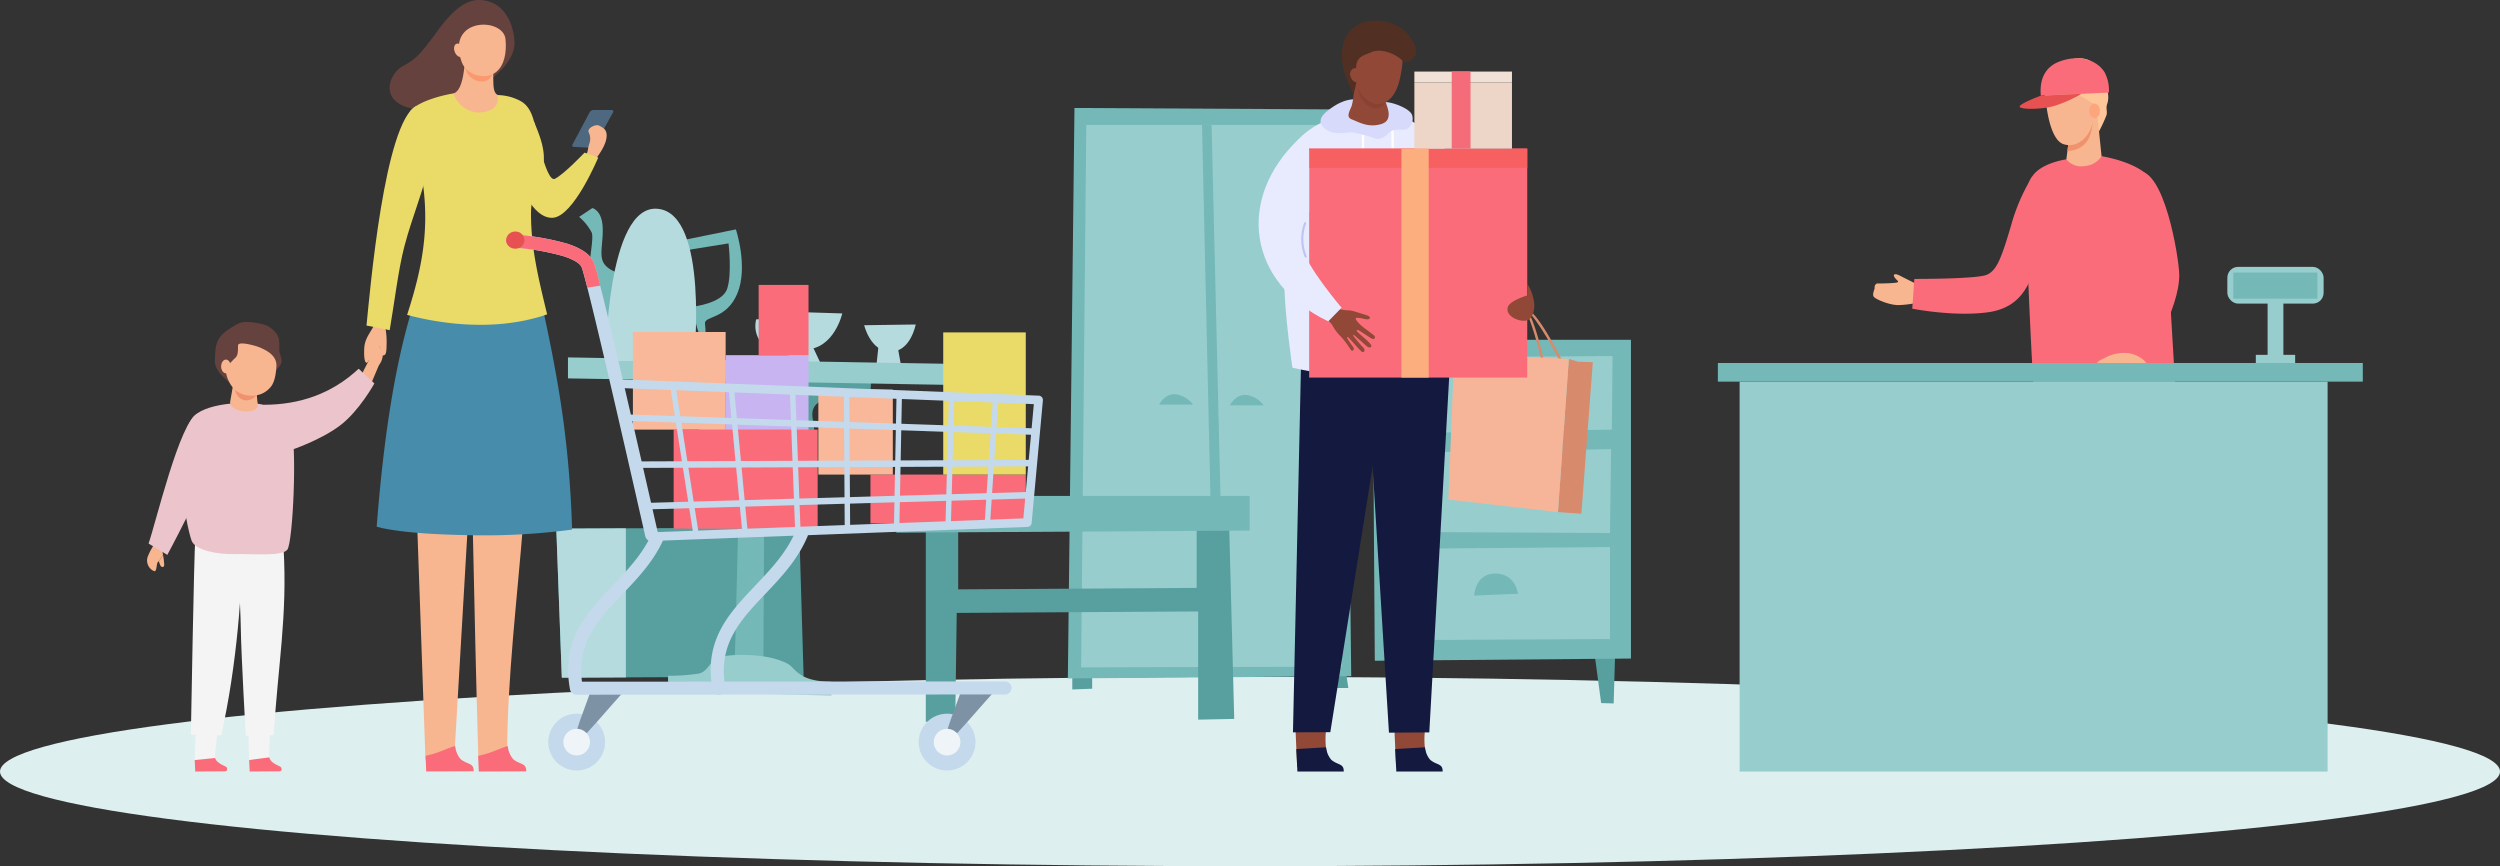 <?xml version="1.0" encoding="UTF-8"?> <svg xmlns="http://www.w3.org/2000/svg" width="581" height="201.308" viewBox="0 0 581 201.308"><rect x="0" y="0" width="581" height="201.308" fill="#333333" stroke="none"/><g transform="translate(-1083.827 -3840.385)"><ellipse cx="290.5" cy="22" rx="290.5" ry="22" transform="translate(1083.827 3997.693)" fill="#deefef"></ellipse><g transform="translate(3557.026 7069.543)"><path d="M-2286.438-3016.372l-41.312.185-14.882.071-1.283-34.64,16.165-.072,40.285-.185Z" transform="translate(0 -55.549)" fill="#57a09f"></path><path d="M-2327.75-3050.722v34.64l-14.882.072-1.283-34.64Z" transform="translate(0 -55.654)" fill="#b6dbde"></path><path d="M-1965.172-3005.01l1.539,11.461,2.908.085.342-11.632Z" transform="translate(-137.46 -72.214)" fill="#57a09f"></path><path d="M-2041.163-3005.634l.855,12.488,3.592-.085.856-11.974Z" transform="translate(-109.88 -72.018)" fill="#57a09f"></path><path d="M-2046.13-3119.485l.513,74.583,59.53-.513v-74.071Z" transform="translate(-108.077 -30.697)" fill="#75b8b8"></path><path d="M-2039.686-3113.235l.342,17.62,51.148-.856.171-17.106Z" transform="translate(-110.416 -32.842)" fill="#98cdce"></path><path d="M-2039.149-3078.754l.513,18.389,50.207.257.257-19.5Z" transform="translate(-110.611 -45.17)" fill="#98cdce"></path><path d="M-2038.612-3043.469l.342,21.211,50.036-.256V-3043.9Z" transform="translate(-110.806 -58.131)" fill="#98cdce"></path><path d="M-2009.075-3029.1s.154-5.222,5.046-5.132c4.619.085,5.132,4.7,5.132,4.7Z" transform="translate(-121.525 -61.639)" fill="#75b8b8"></path><path d="M-2006.792-3064.1l9.58-.171s-.942-4.259-4.448-4.191A5.269,5.269,0,0,0-2006.792-3064.1Z" transform="translate(-122.354 -49.214)" fill="#75b8b8"></path><path d="M-2006.121-3100.988l8.638-.342s-.513-4.277-4.276-4.191C-2005.437-3105.438-2006.121-3100.988-2006.121-3100.988Z" transform="translate(-122.598 -35.765)" fill="#75b8b8"></path><path d="M-2155.685-2997.846v3.763l4.619-.171v-3.592Z" transform="translate(-68.316 -74.845)" fill="#57a09f"></path><path d="M-2061.7-2997.846l.513,3.421h3.764l-.513-3.421Z" transform="translate(-102.424 -74.845)" fill="#57a09f"></path><path d="M-2157.3-3071.493l1.54-132.573,62.78.342,1.539,131.719Z" transform="translate(-67.731)" fill="#75b8b8"></path><path d="M-2091.907-3071.991l-27.219.083h-2.391l-30.945.092,1.2-126.069h56.964Z" transform="translate(-69.485 -2.243)" fill="#98cdce"></path><path d="M-2103.122-3071.908h-2.391l-2.854-125.977h2.227Z" transform="translate(-85.489 -2.243)" fill="#75b8b8"></path><path d="M-2098.222-3096.967h7.868a6.036,6.036,0,0,0-3.934-2.4C-2096.854-3099.7-2098.222-3096.967-2098.222-3096.967Z" transform="translate(-89.171 -37.99)" fill="#75b8b8"></path><path d="M-2124-3097.236h7.869a6.038,6.038,0,0,0-3.935-2.395C-2122.632-3099.973-2124-3097.236-2124-3097.236Z" transform="translate(-79.815 -37.893)" fill="#75b8b8"></path><path d="M-2209.12-3052.476v45.845l6.843-.343.342-24.975,56.108-.342v25.146l8.382-.171-1.2-45.845-7.527.342v15.053l-55.424.342v-15.4Z" transform="translate(-48.922 -54.769)" fill="#57a09f"></path><path d="M-2220.4-3062.543l.36,8.534,82.092-.474v-8.059Z" transform="translate(-44.829 -51.364)" fill="#75b8b8"></path><path d="M-2265.374-3129.923l16.422.514s-1.882,8.382-8.725,8.382S-2265.374-3129.923-2265.374-3129.923Z" transform="translate(-28.505 -26.909)" fill="#b6dbde"></path><path d="M-2231.6-3124.909l11.974-.171s-1.168,6.329-5.841,6.329S-2231.6-3124.909-2231.6-3124.909Z" transform="translate(-40.765 -28.667)" fill="#b6dbde"></path><path d="M-2258.5-3118.434c-.171.513-3.25,5.646-3.25,5.646l9.408-.342-2.737-5.816Z" transform="translate(-29.821 -30.893)" fill="#b6dbde"></path><path d="M-2226.6-3117.971l-.513,4.79,5.645-.171-.855-4.79Z" transform="translate(-42.393 -31.185)" fill="#b6dbde"></path><path d="M-2335.591-3165.5l3.079-2.053s2.224.513,2.395,4.448-1.026,6.843.513,8.724,4.619,2.224,4.619,2.224l-2.4,13.343s-2.908-.855-5.132-6.5.684-14.712-.171-16.594A12.389,12.389,0,0,0-2335.591-3165.5Z" transform="translate(-3.021 -13.254)" fill="#75b8b8"></path><path d="M-2298.267-3157.2l12.658-2.566s2.908,8.725.342,14.883-7.7,5.132-7.527,7.014.342,2.908-.684,3.079-2.224-7.013-2.224-7.013,6.843-.685,8.04-4.106.342-10.605.342-10.605l-10.606,1.71Z" transform="translate(-16.567 -16.08)" fill="#75b8b8"></path><path d="M-2277.56-3080.448l-1.283,51.062h6.671l.257-51.062Z" transform="translate(-23.617 -44.865)" fill="#75b8b8"></path><path d="M-2310.8-3110.153l-.086,6.8s8.468-2.053,11.8,1.282-3.25,8.468,3.848,11.8c8.008,3.762,19.188,1.682,21.511-.642,4.106-4.1-.816-7.765,2.566-10.52,3.464-2.823,12.06.256,12.06.256l.556-8.6Z" transform="translate(-11.987 -34.084)" fill="#57a09f"></path><path d="M-2339.662-3113.072v4.875l90.321,1.54.513-4.876Z" transform="translate(-1.543 -33.025)" fill="#98cdce"></path><path d="M-2303.144-2996.106l37.976,1.026-.086-3.25s-4.533.171-7.1-1.625-1.539-2.309-5.645-3.592-11.547-1.283-13.6-.257-2.31,3.08-4.362,3.593a45.107,45.107,0,0,1-7.185.514Z" transform="translate(-14.797 -72.414)" fill="#98cdce"></path><path d="M-2325.925-3131.887s.171-36.607,12.146-35.41,8.382,35.239,8.382,35.239Z" transform="translate(-6.529 -13.335)" fill="#b6dbde"></path><path d="M-2266.155-3125.787l-3.528-.257s-.225,2.938,1.475,4.3c1.283,1.026,4.683.192,4.683.192l.962.32s-3.785,2.887-6.479.578a6.2,6.2,0,0,1-2.053-6.351l5.324-.064Z" transform="translate(-26.356 -27.945)" fill="#b6dbde"></path></g><g transform="translate(2106.438 8716.16)"><rect width="3.669" height="16" transform="translate(-495.623 -4806.36)" fill="#98cdce"></rect><rect width="22.374" height="8.541" rx="2.509" transform="translate(-504.976 -4813.756)" fill="#98cdce"></rect><rect width="9.142" height="2.887" transform="translate(-498.36 -4793.307)" fill="#98cdce"></rect><g transform="translate(-587.293 -4862.234)"><path d="M-543.6-4762.734s-2.746-1.374-3.67-1.849-1.637-.342-1.109.449.977.819.74,1.109-4.278.316-4.726.316-.739.634-.66.951-.634,1.5-.211,2.112,3.723,2.006,5.808,1.954a23.523,23.523,0,0,0,3.987-.475Z" transform="translate(553.372 4815.051)" fill="#f7b690" fill-rule="evenodd"></path><path d="M-507.909-4808.658a43.637,43.637,0,0,0-4.847,11.21c-2.165,7.278-3.248,10.465-5.654,11.488s-16.841.962-16.841.962l-.481,6.917s9.623,1.925,17.562.842,9.563-6.856,10.826-9.924,1.564-14.073,1.564-14.073Z" transform="translate(544.824 4836.274)" fill="#fa6c7a" fill-rule="evenodd"></path><path d="M-469.987-4559.042c-.132,2.9-.679,4.489-.759,6.942l-6.21-2.245a.329.329,0,0,0,.026-.157c.284-2.609.339-4.516.339-4.516,2.244.106,4.357-.155,6.6-.024Z" transform="translate(516.345 4715.343)" fill="#fda67e" fill-rule="evenodd"></path><path d="M-474.072-4548.845l-.08,2.3h-10c-.053-1.774,1.227-1.331,2.662-2.5a4.688,4.688,0,0,0,1.045-2.166,3.837,3.837,0,0,1,.1-.549l6.4.366Z" transform="translate(519.831 4711.8)" fill="#112258" fill-rule="evenodd"></path><path d="M-422.566-4559.522a69.348,69.348,0,0,1-.19,7.028l-6.205-1.574a.312.312,0,0,0,.008-.156c-.012-2.625-.2-5.222-.2-5.222,2.241-.149,4.336.048,6.587-.076Z" transform="translate(493.183 4715.558)" fill="#fda67e" fill-rule="evenodd"></path><path d="M-426.215-4548.636l-.079,2.294h-10c-.053-1.774,1.227-1.329,2.662-2.5a4.685,4.685,0,0,0,1.045-2.166,3.777,3.777,0,0,1,.1-.548l6.4.364Z" transform="translate(496.642 4711.699)" fill="#112258" fill-rule="evenodd"></path><path d="M-477.691-4716.093c-.374,25.114-.814,55.065-.447,80.161h8.216c2.339-20.374,5.53-46.707,8.02-66.688.281-2.157-1.219-15.381-1.219-15.381Z" transform="translate(516.985 4792.347)" fill="#4e687f" fill-rule="evenodd"></path><path d="M-455.669-4719.347c6.587,29.9,9.845,51.417,13,82.475h7.963c.09-27.884-.147-55.181-2.733-83.069-6.095.188-12.159.406-18.226.594Z" transform="translate(506.031 4793.287)" fill="#4e687f" fill-rule="evenodd"></path><path d="M-474.994-4817.354s-5.507.749-7.721,3.683a6.527,6.527,0,0,0-1.419,3.793c-.721,6.5,1.477,45.265,1.477,45.265s7.037,2.044,18.465,1.684,14.495-2.045,14.495-2.045-1.865-31.034-1.985-34.042-.782-9.142-3.428-13.412-11.7-5.654-11.7-5.654Z" transform="translate(519.894 4840.841)" fill="#fa6c7a" fill-rule="evenodd"></path><path d="M-450.52-4692.948a.258.258,0,0,1,.188-.312.27.27,0,0,1,.312.218l1,4.879a.26.26,0,0,1-.188.313.274.274,0,0,1-.312-.221Z" transform="translate(503.538 4780.362)" fill="#605873" fill-rule="evenodd"></path><path d="M-475.019-4855.294s-1.821,1.876-.709,3.47.393,1.366,1.024,1.546,2.451.547,2.962,1.3,6.043,2.165,6.585,2.556,1.723,1.175,1.723,1.175a32.513,32.513,0,0,0,1.737-3.761c.271-.993-.24-1.625.211-2.736a5.289,5.289,0,0,0-.055-3.1c-.233-.642-.836-.8-.908-1.292-1.6-10.968-12.808-4.446-12.871-1.143C-475.35-4855.715-475.019-4855.294-475.019-4855.294Z" transform="translate(515.924 4862.234)" fill="#ffc699" fill-rule="evenodd"></path><path d="M-465.628-4831.592l-.638,4.908a4.392,4.392,0,0,0,4.247,1.557,4.974,4.974,0,0,0,3.939-2.286l-1.022-9.924Z" transform="translate(511.165 4850.17)" fill="#f7b690" fill-rule="evenodd"></path><path d="M-465.389-4829.555l-.384,2.956A5.577,5.577,0,0,0-462-4827.98c2.075-1.8,2.024-5.152,2.024-5.152l-1.569.194Z" transform="translate(510.927 4848.133)" fill="#f0926e" fill-rule="evenodd"></path><path d="M-475.53-4845.1c.016.2.7,9.328,4.21,10.339,3.548,1.022,6.255-2.406,6.616-4.991.175-1.251.349-2.994.482-4.461a1.055,1.055,0,0,1-.573-.141,33.215,33.215,0,0,0-3.639-2.165c-1.564-.722-3.428.09-5.353.9A7.309,7.309,0,0,1-475.53-4845.1Z" transform="translate(515.654 4854.757)" fill="#f7b690" fill-rule="evenodd"></path><path d="M-454.737-4838.4c.688,0,1.248-.77,1.248-1.714s-.56-1.714-1.248-1.714-1.248.77-1.248,1.714S-455.425-4838.4-454.737-4838.4Z" transform="translate(506.184 4852.346)" fill="#fda67e" fill-rule="evenodd"></path><path d="M-443.522-4802.354c1.564,6.8,5.713,11.728,5.473,15.457s-6.134,18.885-6.134,18.885l6.976,1.263s8.058-12.63,7.878-20.629c-.088-3.911-3.489-24.968-9.824-23.905C-442.023-4810.8-444.5-4806.613-443.522-4802.354Z" transform="translate(500.466 4837.565)" fill="#fa6c7a" fill-rule="evenodd"></path><path d="M-440.617-4726.753a7.024,7.024,0,0,0-4.522-2.588,9.53,9.53,0,0,0-5.635,1.22c-1.631.739-1.983,1.147-1.057,1.405.159.044,1.9-.275,2.5-.257.438.014,1,.214,1.576.228C-444.579-4726.67-440.617-4726.753-440.617-4726.753Z" transform="translate(504.415 4797.862)" fill="#f7b690" fill-rule="evenodd"></path><path d="M-477.819-4853.543c-.4-4.332,1.437-6.829,4.242-7.9,4.227-1.621,8.522-.694,10.531,2.386a8.9,8.9,0,0,1,1.045,4.8Z" transform="translate(516.79 4862.234)" fill="#fa6c7a" fill-rule="evenodd"></path><path d="M-482.39-4845.778s-4.962,1.835-4.917,2.541,4.9.707,7.908-.105a31.369,31.369,0,0,0,6.465-2.867Z" transform="translate(521.361 4854.47)" fill="#e85151" fill-rule="evenodd"></path></g><rect width="136.648" height="90.616" transform="translate(-618.325 -4787.083)" fill="#98cdce"></rect><rect width="149.88" height="4.33" transform="translate(-623.377 -4791.414)" fill="#75b8b8"></rect><rect width="19.547" height="6.075" transform="translate(-503.592 -4812.435)" fill="#75b8b8"></rect></g><g transform="translate(2517.763 8696.537)"><g transform="translate(-1399.763 -4856.152)"><path d="M-1219.962-4810.917h4.256c.343,0,.472.274.287.607l-2.152,3.885-2.085,3.763a1.082,1.082,0,0,1-.9.534l-2.019-.11-1.97-.107c-.3-.017-.418-.275-.257-.577l1.94-3.648q.988-1.859,2-3.759A1.153,1.153,0,0,1-1219.962-4810.917Z" transform="translate(1323.693 4836.477)" fill="#4e687f" fill-rule="evenodd"></path><path d="M-1217.064-4796.686s2.175-2.6,2.571-4.781-.792-2.6-1.615-3.065-2.835.527-2.505,1.483a3.369,3.369,0,0,1,.264,2.406,10.332,10.332,0,0,0-.462,1.912c-.081.319-.4,1.154-.4,1.154Z" transform="translate(1321.229 4833.75)" fill="#f7b690" fill-rule="evenodd"></path><path d="M-1243.216-4805.951s2.637,14.3,4.813,13.182,6.868-6.076,6.868-6.076l3.186,1.132s-5.735,13.812-10.614,14.01-7.78-8.637-7.78-8.637Z" transform="translate(1333.206 4834.317)" fill="#eada68" fill-rule="evenodd"></path><path d="M-1277.23-4837.229s6.659-4.22,6.263-9.429-3.231-9.494-8.307-9.494-9.164,6.791-11.142,9.3-3.165,4.351-6.4,6-5.8,8.175,1.912,9.889,13.648-1.45,14.9-3.494A7.465,7.465,0,0,1-1277.23-4837.229Z" transform="translate(1356.354 4856.152)" fill="#65423e" fill-rule="evenodd"></path><path d="M-1353.161-4545.665a2.693,2.693,0,0,0,.519.987c.966,1.014,2.244,1.17,2.351,1.6s.144.839-.759.816-6.6.034-6.6.034l-.126-2.671c1.346-.761,3.926-3.045,4.618-.77Z" transform="translate(1381.502 4721.531)" fill="#fa6c7a" fill-rule="evenodd"></path><path d="M-1375.552-4545.665a2.7,2.7,0,0,0,.52.987c.966,1.014,2.244,1.17,2.351,1.6s.144.839-.759.816-6.6.034-6.6.034l-.126-2.671c1.346-.761,3.926-3.045,4.618-.77Z" transform="translate(1391.241 4721.531)" fill="#fa6c7a" fill-rule="evenodd"></path><path d="M-1353.2-4548.893l-4.678.624c-.052-.941-.156-4.593-.123-6.046l4.988-.089c-.02.758-.313,5.008-.187,5.511Z" transform="translate(1381.601 4724.904)" fill="#f4f4f4" fill-rule="evenodd"></path><path d="M-1375.531-4548.781l-4.639.469c.01-.943.133-4.746.258-6.193l4.984.231c-.071.754-.61,4.977-.516,5.485Z" transform="translate(1391.241 4724.949)" fill="#f4f4f4" fill-rule="evenodd"></path><path d="M-1257.811-4587.067l-6.687.73c-.543-17.934-.929-36.22-1.321-54.336l11.744-.784C-1255.472-4623.553-1257.827-4604.939-1257.811-4587.067Z" transform="translate(1341.502 4762.768)" fill="#f7b690" fill-rule="evenodd"></path><path d="M-1263.57-4547.024l.14,3.638,11.036-.039c.035-1.995-1.4-1.505-3.009-2.8a5.341,5.341,0,0,1-1.191-2.449,4.137,4.137,0,0,0-.14-.631c-.91.28-1.925.7-2.835,1.049a22.729,22.729,0,0,1-4,1.232Z" transform="translate(1340.525 4722.687)" fill="#fa6c7a" fill-rule="evenodd"></path><path d="M-1276.916-4639.8l-3.12,53.508-6.688.73-1.936-54.826Z" transform="translate(1351.438 4762.305)" fill="#f7b690" fill-rule="evenodd"></path><path d="M-1266.994-4731.731s3.377,14.437,5.138,27.845a245.228,245.228,0,0,1,1.957,24.761,154.187,154.187,0,0,1-25.153,1.272c-15.562-.293-20.26-1.957-20.26-1.957,1.281-16.344,3.589-36.284,8.772-52.3C-1286.8-4732.06-1276.732-4731.78-1266.994-4731.731Z" transform="translate(1358.68 4802.199)" fill="#478caa" fill-rule="evenodd"></path><path d="M-1359.628-4722.8s2.491,1.268,2.689,3.345-.132,2.11.263,3.33.693,1.879-.758,3.428-4.582,1.285-6.164.824-3.264-.231-3.33.23-1.631,1.835-1.631,1.835-3.363-2.285-3.281-4.826c.133-4.185.01-5.826,5.38-8.682,1.544-.821,4.393-.147,5.094-.039A9.253,9.253,0,0,1-1359.628-4722.8Z" transform="translate(1387.618 4798.549)" fill="#65423e" fill-rule="evenodd"></path><path d="M-1393.984-4628.006a18.479,18.479,0,0,1,.29,2.36c-.052.7-.7.651-.951.015-.358-.9-.22-.842-.351-.808l.4-.561C-1394.439-4627.226-1394.205-4627.619-1393.984-4628.006Z" transform="translate(1397.689 4756.918)" fill="#f7b690" fill-rule="evenodd"></path><path d="M-1396.346-4631.378s.144.718.289,1.57c-.222.387-.455.78-.616,1.007l-.4.561c-.62.163-.288,2.454-1.049,2.251a2.693,2.693,0,0,1-1.519-3.261,14.19,14.19,0,0,1,1.524-2.9Z" transform="translate(1399.763 4758.721)" fill="#f7b690" fill-rule="evenodd"></path><path d="M-1309.81-4709.1l-2.41,4.749,2.324,2.013,2.187-5.2Z" transform="translate(1361.686 4792.188)" fill="#f7b690" fill-rule="evenodd"></path><path d="M-1351.908-4696.114c8.47.01,15.925-2.58,22.14-8.375q1.827,1.706,3.653,3.414s-3.473,6.347-7.965,9.761-11.317,5.692-11.317,5.692C-1347.342-4689.2-1349.965-4692.538-1351.908-4696.114Z" transform="translate(1378.948 4790.185)" fill="#ecc4cc" fill-rule="evenodd"></path><path d="M-1351.947-4630.612c.9,15.8-1.286,26.931-2.3,43.416-2.416.05-4.077.1-6.489.15,0,0-1.049-18.435-1.15-24.829s-.9-18.287-.9-18.287C-1359.674-4630.445-1355.061-4630.328-1351.947-4630.612Z" transform="translate(1383.681 4758.052)" fill="#f4f4f4" fill-rule="evenodd"></path><path d="M-1370.021-4632.451c.468,8.3-1.07,28.291-4.673,43.942q-3.523-.048-7.045-.1s.766-44.041,1.015-44.84S-1370.021-4632.451-1370.021-4632.451Z" transform="translate(1391.923 4759.375)" fill="#f4f4f4" fill-rule="evenodd"></path><path d="M-1360.141-4684.923c1.5,4,.5,27.031-.851,28.629s-8.143.9-12.19,1-9.243-.9-10.042-3.148c-1.49-4.19-4.424-21.659.146-28.4,2.386-3.528,12.278-4.074,16.163-3.24C-1363.9-4689.439-1361.257-4687.9-1360.141-4684.923Z" transform="translate(1393.573 4784.069)" fill="#ecc4cc" fill-rule="evenodd"></path><path d="M-1359.437-4696.624s.1,1.894.274,2.95c.318,2.532-6.423,2.026-6.437-.521.174-.839.768-4.439.768-4.439,1.721.071,3.674,1.937,5.4,2.011Z" transform="translate(1384.903 4787.639)" fill="#f7b690" fill-rule="evenodd"></path><path d="M-1358.822-4696.838s-.144,1.52-2.5,1.649c-3.037-.173-2.893-4.831-2.893-4.831.811.058,2.155,1.691,2.965,1.75l2.429,1.431Z" transform="translate(1384.302 4788.241)" fill="#f0926e" fill-rule="evenodd"></path><path d="M-1355.62-4709.716c-.1,1.861-.4,3.81-1.323,4.921a5.43,5.43,0,0,1-3.731,2.01,6.194,6.194,0,0,1-4.542-1.286,7.2,7.2,0,0,1-2.2-4.8s.217-.514.578-1.268c.038.42.937-.771,1.666-1.415s.58-1.892.624-2.878c.048-1.115,4.359.135,5.189.525C-1358.291-4713.405-1355.577-4712.31-1355.62-4709.716Z" transform="translate(1385.693 4794.707)" fill="#f7b690" fill-rule="evenodd"></path><path d="M-1368.173-4705.066c.622,0,1.113-.709,1.113-1.591s-.491-1.606-1.113-1.606-1.115.724-1.115,1.606.507,1.591,1.115,1.591Z" transform="translate(1386.507 4791.827)" fill="#f7b690" fill-rule="evenodd"></path><path d="M-1310.448-4717.293c-.137,2.369.2,4.2.966,3.021s1.049-3.6,2.174-3.523.317,2.174,1.162,2.191.863-.842.9-3.047a17.591,17.591,0,0,0-.438-4.086l-2.287-.208C-1309.058-4720.82-1310.316-4719.606-1310.448-4717.293Z" transform="translate(1360.927 4798.213)" fill="#f7b690" fill-rule="evenodd"></path><path d="M-1308.272-4714.932a2.4,2.4,0,0,0-1,3.543c1.051,1.618,1.152,2.176,2.027,1.817s1.49-1.828,1.442-3.025C-1305.841-4713.47-1307.234-4715.533-1308.272-4714.932Z" transform="translate(1360.596 4794.774)" fill="#f7b690" fill-rule="evenodd"></path><path d="M-1263.4-4811.681c.56,1.856,3.01,6.336,2.24,10.5s-2.844,6.322-2.844,11.255c0,7.945,1.689,14.887,3.753,23.392-13,4.492-26.831,1.669-32.544.123,3.743-11.583,5.948-22.278,2.483-36.769-.7-3.565-2.377-8.408-1.956-10.263,1.574-2.729,9.3-4.5,11.754-4.609a57.887,57.887,0,0,1,9.064.562,11.764,11.764,0,0,1,4.454,1.093C-1265.6-4815.766-1264.26-4814.727-1263.4-4811.681Z" transform="translate(1353.235 4839.593)" fill="#eada68" fill-rule="evenodd"></path><path d="M-1264.482-4828.528c.034,2.66-.106,4.41.98,5.112,0,0,1.189,3.85-4.376,4.094a6.489,6.489,0,0,1-5.845-4.443c2.135-.7,2.441-5.416,2.722-7.863,2.2.631,4.277,2.471,6.52,3.1Z" transform="translate(1344.941 4845.485)" fill="#f7b690" fill-rule="evenodd"></path><path d="M-1262.555-4827.759c-.888,3.338-6.3,1.653-6.179-1.764l.171-.755C-1266.84-4829.882-1262.644-4829.467-1262.555-4827.759Z" transform="translate(1342.772 4844.897)" fill="#fa986e" fill-rule="evenodd"></path><path d="M-1260.668-4842.431c.28,2.965-.315,5.939-2.2,7.431-2.615,2.069-6.926.622-7.993-2.314C-1274.7-4847.893-1260.839-4847.8-1260.668-4842.431Z" transform="translate(1343.989 4851.737)" fill="#f7b690" fill-rule="evenodd"></path><path d="M-1297.914-4812.587s4.793,4.088,3.175,12.412c-1.392,7.166-4.036,12.924-5.954,20.211-1.4,5.308-2.383,13.518-3.419,19.5q-2.693-.541-5.39-1.077C-1308.689-4769.629-1305.312-4808.854-1297.914-4812.587Z" transform="translate(1360.503 4837.203)" fill="#eada68" fill-rule="evenodd"></path><path d="M-1272.936-4838.192c-.55.222-.722,1.081-.384,1.918s1.06,1.336,1.61,1.112.721-1.083.382-1.918S-1272.385-4838.416-1272.936-4838.192Z" transform="translate(1344.841 4848.363)" fill="#f7b690" fill-rule="evenodd"></path><path d="M-1387.733-4686.032c1.219-.4,7.062.775,4.006,9.394s-11.056,23.412-11.056,23.412l-4.355-2.643C-1397.594-4660.138-1391.774-4684.714-1387.733-4686.032Z" transform="translate(1399.491 4782.186)" fill="#ecc4cc" fill-rule="evenodd"></path><path d="M-1285.2-4547.053l.139,3.638,11.036-.039c.034-1.995-1.4-1.506-3.009-2.8a5.338,5.338,0,0,1-1.19-2.449,4.019,4.019,0,0,0-.14-.631c-.91.279-1.927.7-2.836,1.049a22.7,22.7,0,0,1-4,1.232Z" transform="translate(1349.933 4722.699)" fill="#fa6c7a" fill-rule="evenodd"></path></g><g transform="translate(-1316.311 -4802.336)"><rect width="33.465" height="23.017" transform="translate(38.932 46.028)" fill="#fa6c7a"></rect><rect width="21.548" height="22.69" transform="translate(29.464 23.337)" fill="#f9b89a"></rect><rect width="19.263" height="17.303" transform="translate(51.012 28.724)" fill="#c7b4f0"></rect><rect width="11.59" height="16.324" transform="translate(58.685 12.399)" fill="#fa6c7a"></rect><rect width="36.097" height="11.354" transform="translate(84.668 56.476)" fill="#fa6c7a"></rect><rect width="19.182" height="33.041" transform="translate(101.582 23.435)" fill="#eada68"></rect><rect width="17.304" height="19.753" transform="translate(72.561 36.723)" fill="#f9b89a"></rect><path d="M-1228.132-4549.411a6.609,6.609,0,0,0,6.6-6.6,6.609,6.609,0,0,0-6.6-6.6,6.609,6.609,0,0,0-6.6,6.6A6.609,6.609,0,0,0-1228.132-4549.411Z" transform="translate(1244.528 4674.655)" fill="#c4d9eb" fill-rule="evenodd"></path><path d="M-1219.47-4575.309c-1.284,4.592-5.414,13.519-3.852,13.776.564.352,7.9-8.489,11.849-12.733Z" transform="translate(1239.718 4680.182)" fill="#7d93a5" fill-rule="evenodd"></path><path d="M-1075.783-4549.4a6.609,6.609,0,0,0,6.6-6.6,6.609,6.609,0,0,0-6.6-6.6,6.609,6.609,0,0,0-6.6,6.6A6.609,6.609,0,0,0-1075.783-4549.4Z" transform="translate(1178.263 4674.649)" fill="#c4d9eb" fill-rule="evenodd"></path><path d="M-1067.121-4575.295c-1.284,4.593-5.414,13.518-3.852,13.776.564.353,7.9-8.489,11.849-12.733Z" transform="translate(1173.453 4680.175)" fill="#7d93a5" fill-rule="evenodd"></path><path d="M-1207.39-4636.3a1.513,1.513,0,0,1,2.017-.712,1.513,1.513,0,0,1,.713,2.017c-2.355,4.911-5.9,8.625-9.335,12.226-5.416,5.677-10.55,11.059-9.364,20.294l98.315-.058a1.513,1.513,0,0,1,1.513,1.513,1.513,1.513,0,0,1-1.513,1.513l-99.557.059a1.515,1.515,0,0,1-1.544-1.24c-2.108-11.527,3.755-17.671,9.955-24.17C-1212.911-4628.294-1209.529-4631.838-1207.39-4636.3Z" transform="translate(1240.985 4707.084)" fill="#c4d9eb" fill-rule="evenodd"></path><path d="M-1148.22-4638.325a1.512,1.512,0,0,1,1.982-.807,1.512,1.512,0,0,1,.807,1.981c-2.318,5.472-6.149,9.5-9.861,13.413-5.684,5.985-11.073,11.661-9.241,21.676a1.514,1.514,0,0,1-1.216,1.763,1.515,1.515,0,0,1-1.762-1.216c-2.11-11.533,3.8-17.751,10.024-24.311C-1153.959-4629.542-1150.318-4633.376-1148.22-4638.325Z" transform="translate(1215.481 4707.994)" fill="#c4d9eb" fill-rule="evenodd"></path><path d="M-1205.526-4698.1l7.225,33.471,85.689-3.21,2.435-26.546-95.349-3.714Zm5.426,34.725-7.678-35.571a1.091,1.091,0,0,1-.02-.249,1.009,1.009,0,0,1,1.044-.973l97.769,3.81a1.009,1.009,0,0,1,.914,1.1l-2.61,28.462a1.01,1.01,0,0,1-.971.945l-87.351,3.272A1.012,1.012,0,0,1-1200.1-4663.379Z" transform="translate(1232.815 4734.492)" fill="#c4d9eb" fill-rule="evenodd"></path><path d="M-1250.579-4756.676a1.518,1.518,0,0,1-1.4-1.626,1.518,1.518,0,0,1,1.626-1.4,58.718,58.718,0,0,1,12.6,2.164c3.025.99,5.439,2.44,6.177,4.562,1.905,5.479,14.794,62.541,14.831,62.7a1.518,1.518,0,0,1-1.134,1.821,1.518,1.518,0,0,1-1.822-1.134c-.036-.156-12.906-57.128-14.735-62.388-.372-1.071-2.064-1.958-4.255-2.676A55.824,55.824,0,0,0-1250.579-4756.676Z" transform="translate(1252.034 4760.387)" fill="#c4d9eb" fill-rule="evenodd"></path><path d="M-1250.579-4756.676a1.518,1.518,0,0,1-1.4-1.626,1.518,1.518,0,0,1,1.626-1.4,58.718,58.718,0,0,1,12.6,2.164c3.025.99,5.439,2.44,6.177,4.562.275.792.776,2.613,1.43,5.14l-2.995.5c-.593-2.287-1.045-3.927-1.295-4.645-.372-1.071-2.064-1.958-4.255-2.676A55.824,55.824,0,0,0-1250.579-4756.676Z" transform="translate(1252.034 4760.387)" fill="#fa6c7a" fill-rule="evenodd"></path><path d="M-1225.435-4550.218a3.1,3.1,0,0,0,3.094-3.093,3.1,3.1,0,0,0-3.094-3.094,3.1,3.1,0,0,0-3.094,3.094A3.1,3.1,0,0,0-1225.435-4550.218Z" transform="translate(1241.832 4671.959)" fill="#eff4f8" fill-rule="evenodd"></path><path d="M-1073.087-4550.2a3.1,3.1,0,0,0,3.094-3.094,3.1,3.1,0,0,0-3.094-3.094,3.1,3.1,0,0,0-3.093,3.094A3.1,3.1,0,0,0-1073.087-4550.2Z" transform="translate(1175.567 4671.953)" fill="#eff4f8" fill-rule="evenodd"></path><path d="M-1193.875-4651.276l88.524-2.539.041,1.513-88.524,2.54Z" transform="translate(1226.759 4714.328)" fill="#c4d9eb" fill-rule="evenodd"></path><path d="M-1204.479-4685.778l96.531,3.306-.047,1.512-96.531-3.306Z" transform="translate(1231.392 4728.231)" fill="#c4d9eb" fill-rule="evenodd"></path><rect width="91.473" height="1.513" transform="translate(30.671 53.416) rotate(-0.226)" fill="#c4d9eb"></rect><path d="M-1183.362-4697.68l5.42,34.683-1.246.192-5.42-34.683Z" transform="translate(1222.728 4733.408)" fill="#c4d9eb" fill-rule="evenodd"></path><rect width="1.261" height="34.258" transform="translate(51.697 36.412) rotate(-5.438)" fill="#c4d9eb"></rect><rect width="31.157" height="1.261" transform="translate(90.117 69.012) rotate(-88.871)" fill="#c4d9eb"></rect><path d="M-1069.307-4693.661l-.848,31.027-1.261-.03.848-31.028Z" transform="translate(1173.494 4731.673)" fill="#c4d9eb" fill-rule="evenodd"></path><path d="M-1052.113-4692.33l-1.979,29.883-1.26-.079,1.979-29.883Z" transform="translate(1166.508 4731.115)" fill="#c4d9eb" fill-rule="evenodd"></path><path d="M-1134.128-4695.632l1.269,33.549-1.26.043-1.27-33.548Z" transform="translate(1201.32 4732.517)" fill="#c4d9eb" fill-rule="evenodd"></path><path d="M-1111.9-4694.731l.2,31.793-1.261.005-.2-31.794Z" transform="translate(1191.65 4732.125)" fill="#c4d9eb" fill-rule="evenodd"></path><path d="M-1249.938-4756.937a2.069,2.069,0,0,0,2.135-1.987,2.069,2.069,0,0,0-2.135-1.987,2.069,2.069,0,0,0-2.134,1.987A2.068,2.068,0,0,0-1249.938-4756.937Z" transform="translate(1252.072 4760.91)" fill="#e85151" fill-rule="evenodd"></path></g></g><g transform="translate(2929.933 8706.25)"><path d="M-1537.786-4557.351l.371,8.4,6.941-3.235a2.458,2.458,0,0,1-.168-.646,17.6,17.6,0,0,1-.032-4.865Z" transform="translate(-7.23 -138.654)" fill="#914837" fill-rule="evenodd"></path><path d="M-1495.45-4557.351l.371,8.4,6.941-3.235a2.467,2.467,0,0,1-.168-.646,17.6,17.6,0,0,1-.032-4.865Z" transform="translate(-26.579 -138.654)" fill="#914837" fill-rule="evenodd"></path><path d="M-1537.333-4546.876l.114,2.476,10.77-.008c.053-1.91-1.346-1.432-2.865-2.7a4.992,4.992,0,0,1-1.134-2.333c-.053-.223-.08-.423-.113-.588h-.027l-6.886.4Z" transform="translate(-7.373 -142.157)" fill="#13193f" fill-rule="evenodd"></path><path d="M-1495-4546.876l.114,2.476,10.77-.008c.053-1.91-1.347-1.432-2.865-2.7a4.991,4.991,0,0,1-1.134-2.333c-.053-.223-.08-.423-.113-.588h-.027l-6.886.4Z" transform="translate(-26.722 -142.157)" fill="#13193f" fill-rule="evenodd"></path><path d="M-1507.451-4712.961l5.231,85.059,9.376-.063,4.746-84.8Z" transform="translate(-21.094 -67.691)" fill="#13193f" fill-rule="evenodd"></path><path d="M-1537.042-4712.942l-1.859,84.953,8.679-.032,13.526-84.956Z" transform="translate(-6.72 -67.683)" fill="#13193f" fill-rule="evenodd"></path><g transform="translate(-1497.764 -4794.314)"><path d="M-1435.978-4724.5c-2.858-5.781-7.517-13.64-8.927-13.029-1.779.776-4.429,9.219-5.3,12.407l-.554-.151c.328-1.2,3.272-11.756,5.625-12.782,2.424-1.058,8.481,10.894,9.671,13.3Z" transform="translate(1450.759 4738.125)" fill="#d88a6c"></path></g><g transform="translate(-1499.757 -4794.274)"><path d="M-1442.29-4724.649c-1.367-6.239-3.425-12.829-4.341-12.829a.118.118,0,0,0-.026,0c-1.182.168-5.08,7.3-7.258,11.752l-.516-.253c.963-1.969,5.861-11.807,7.693-12.068,1.859-.258,4.313,10.091,5.01,13.274Z" transform="translate(1454.431 4738.051)" fill="#d88a6c"></path></g><path d="M-1417.378-4715.521l-3.475-.113-2.1-.647-2.534,35.6,5.448.38Z" transform="translate(-58.555 -66.173)" fill="#d88a6c" fill-rule="evenodd"></path><path d="M-1444.391-4717.349l-26.608-1.268-1.394,33.958,25.468,2.914Z" transform="translate(-37.117 -65.106)" fill="#f6b598" fill-rule="evenodd"></path><path d="M-1529.975-4821.316s-7.573,2.369-10.528,7.121c-2.978,4.753-2.042,24.484-2.123,31.458s1.858,20.1,1.858,20.1c12.116,2.817,24.12,2.879,38.125.209,0,0-2.029-32.624-2.109-36.727-.211-7.4,2.415-13.607-3.71-17.9-2.964-2.078-6.755-4.053-8.406-5.106Z" transform="translate(-4.982 -17.783)" fill="#e8eafe" fill-rule="evenodd"></path><path d="M-1508.974-4812.24l-.14,11.614h-.562l.14-11.641Z" transform="translate(-20.077 -22.304)" fill="#fefdfc" fill-rule="evenodd"></path><path d="M-1496.275-4814.494l.171,10.936-.567.028-.166-10.937Z" transform="translate(-25.945 -21.286)" fill="#fefdfc" fill-rule="evenodd"></path><path d="M-1525.507-4824.72c-2.227,1.77-2,3.288,0,4.5,2.019,1.209,4.749.393,5.9.479a36.3,36.3,0,0,1,5.23,1.432c.648.256,1.943,0,3.148-1.293s3.391-.457,4.232-.937a2.77,2.77,0,0,0,1.151-3.288c-.535-1.409-4.169-2.844-6.084-2.956C-1517.992-4827.238-1520.344-4828.793-1525.507-4824.72Z" transform="translate(-12.117 -15.363)" fill="#d7dafa" fill-rule="evenodd"></path><path d="M-1513.742-4835.779s-.081,4.948-.787,6.439c-.674,1.488-.98,2.362.256,2.811,1.264.479,3.094,1.575,5.424,1.322,2.222-.253,2.9-1.041,3.036-2.136.229-1.6-.981-3.234-.7-4.275a9.153,9.153,0,0,0-.2-3.485Z" transform="translate(-17.591 -11.558)" fill="#914837" fill-rule="evenodd"></path><path d="M-1504.567-4830.069c-.252-.825-.2-.139-.059-.719a11.171,11.171,0,0,0-.166-3.7l-.422-.154-5.771,1.346C-1510.634-4829.546-1506.676-4826.826-1504.567-4830.069Z" transform="translate(-19.479 -12.078)" fill="#8a4132" fill-rule="evenodd"></path><path d="M-1512.6-4849.787s-.674,7.367,2.087,10.235c2.725,2.81,5.316,1.8,6.827-.253,1.327-1.772,1.749-4.3,2.082-6.327.342-1.968.086-4.7-.948-5.229-1.048-.506-3.517-1.63-4.808-1.181-1.3.477-5.24,2.755-5.24,2.755Z" transform="translate(-18.71 -3.849)" fill="#914837" fill-rule="evenodd"></path><path d="M-1515.237-4843.852a35.344,35.344,0,0,1-2.159-5.256c-1.1-4.159-.949-9.2,3.9-11.373,2.981-1.321,8.248-.334,10.47,2.14s2.635,4.412,2.132,5.283c-.819,1.407-2.136,2.036-3.036,1.212-1.606-1.465-4.794-2.925-7.2-1.874-1.349.589-3.067.871-3.432,2.756a13.091,13.091,0,0,0,0,4.161Z" transform="translate(-16.293)" fill="#513023" fill-rule="evenodd"></path><path d="M-1513.63-4840.681c.648-.2,1.408.367,1.691,1.237.252.871-.027,1.771-.675,1.969s-1.38-.338-1.659-1.238a1.515,1.515,0,0,1,.643-1.968Z" transform="translate(-17.927 -9.3)" fill="#914837" fill-rule="evenodd"></path><rect width="50.683" height="53.216" transform="translate(-1541.859 -4831.332)" fill="#fa6c7a"></rect><rect width="50.683" height="4.467" transform="translate(-1541.859 -4831.332)" fill="#f76060"></rect><rect width="22.681" height="15.395" transform="translate(-1517.405 -4846.71)" fill="#edd5c7"></rect><rect width="22.681" height="2.519" transform="translate(-1517.405 -4849.229)" fill="#f1e0d6"></rect><rect width="4.371" height="17.914" transform="translate(-1508.725 -4849.229)" fill="#f46c7a"></rect><path d="M-1442.937-4739.873c-1.774.222-4.974-1.3-3.959-3.422.823-1.394,4.4-2.438,4.4-2.438v-2.725a10.362,10.362,0,0,1,1.642,4.866C-1440.819-4742.067-1441.285-4740.08-1442.937-4739.873Z" transform="translate(-48.681 -51.467)" fill="#914837" fill-rule="evenodd"></path><rect width="6.335" height="53.216" transform="translate(-1520.412 -4831.332)" fill="#fdae7f"></rect><path d="M-1522.575-4738.247a9.484,9.484,0,0,0,2.135.413,7.073,7.073,0,0,1,2.214.365c.9.272,1.812.565,2.312.717s1.08.362.965.736-.644.326-1.307.194a6.9,6.9,0,0,0-1.717-.239c-.337.06-.274.189-.14.5a8.415,8.415,0,0,0,1.506,1.55c.478.4,2.262,1.707,2.611,2,.5.376.228,1.167-.577.724-.426-.237-2.925-1.94-3.126-1.969-.267-.041-.359.181-.17.393s1.543,1.41,1.862,1.672,1.383,1.268,1.428,1.579-.339.738-1.156.072c-.158-.128-1.1-1-1.905-1.681-.332-.283-.719-.671-.937-.827-.334-.238-.224.121-.079.321.258.363.77.929,1.05,1.284.412.526,1.023,1.125,1.32,1.488s.021,1.2-.6.689-1.617-1.732-1.955-2.077a11.9,11.9,0,0,0-1.155-1.223c-.144-.066-.256.022-.228.169a7.425,7.425,0,0,0,.5.824c.287.426.661.939.765,1.068.16.2.52.771.116,1.022s-.578-.31-.993-.861a17.444,17.444,0,0,0-1.875-2.408,10.888,10.888,0,0,1-1.736-2.244,5.578,5.578,0,0,0-1.146-1.449l-.958-.8q1.091-1.217,2.181-2.44Z" transform="translate(-12.821 -55.932)" fill="#914837" fill-rule="evenodd"></path><path d="M-1544.266-4810.416c-14.685,13.966-11.79,33.519,6.843,42.384l3.1-3.168s-8.616-10.136-9.059-14.065,1.519-8.236,1.519-8.236v-14.191Z" transform="translate(0 -23.15)" fill="#e8eafe" fill-rule="evenodd"></path><g transform="translate(-1543.697 -4814.218)"><path d="M-1534.323-4766.561a.243.243,0,0,1-.226-.152,10.954,10.954,0,0,1-.137-7.9.244.244,0,0,1,.3-.163.244.244,0,0,1,.163.3,10.515,10.515,0,0,0,.123,7.575.244.244,0,0,1-.135.316A.253.253,0,0,1-1534.323-4766.561Z" transform="translate(1535.357 4774.782)" fill="#bdc4f2"></path></g></g></g></svg> 